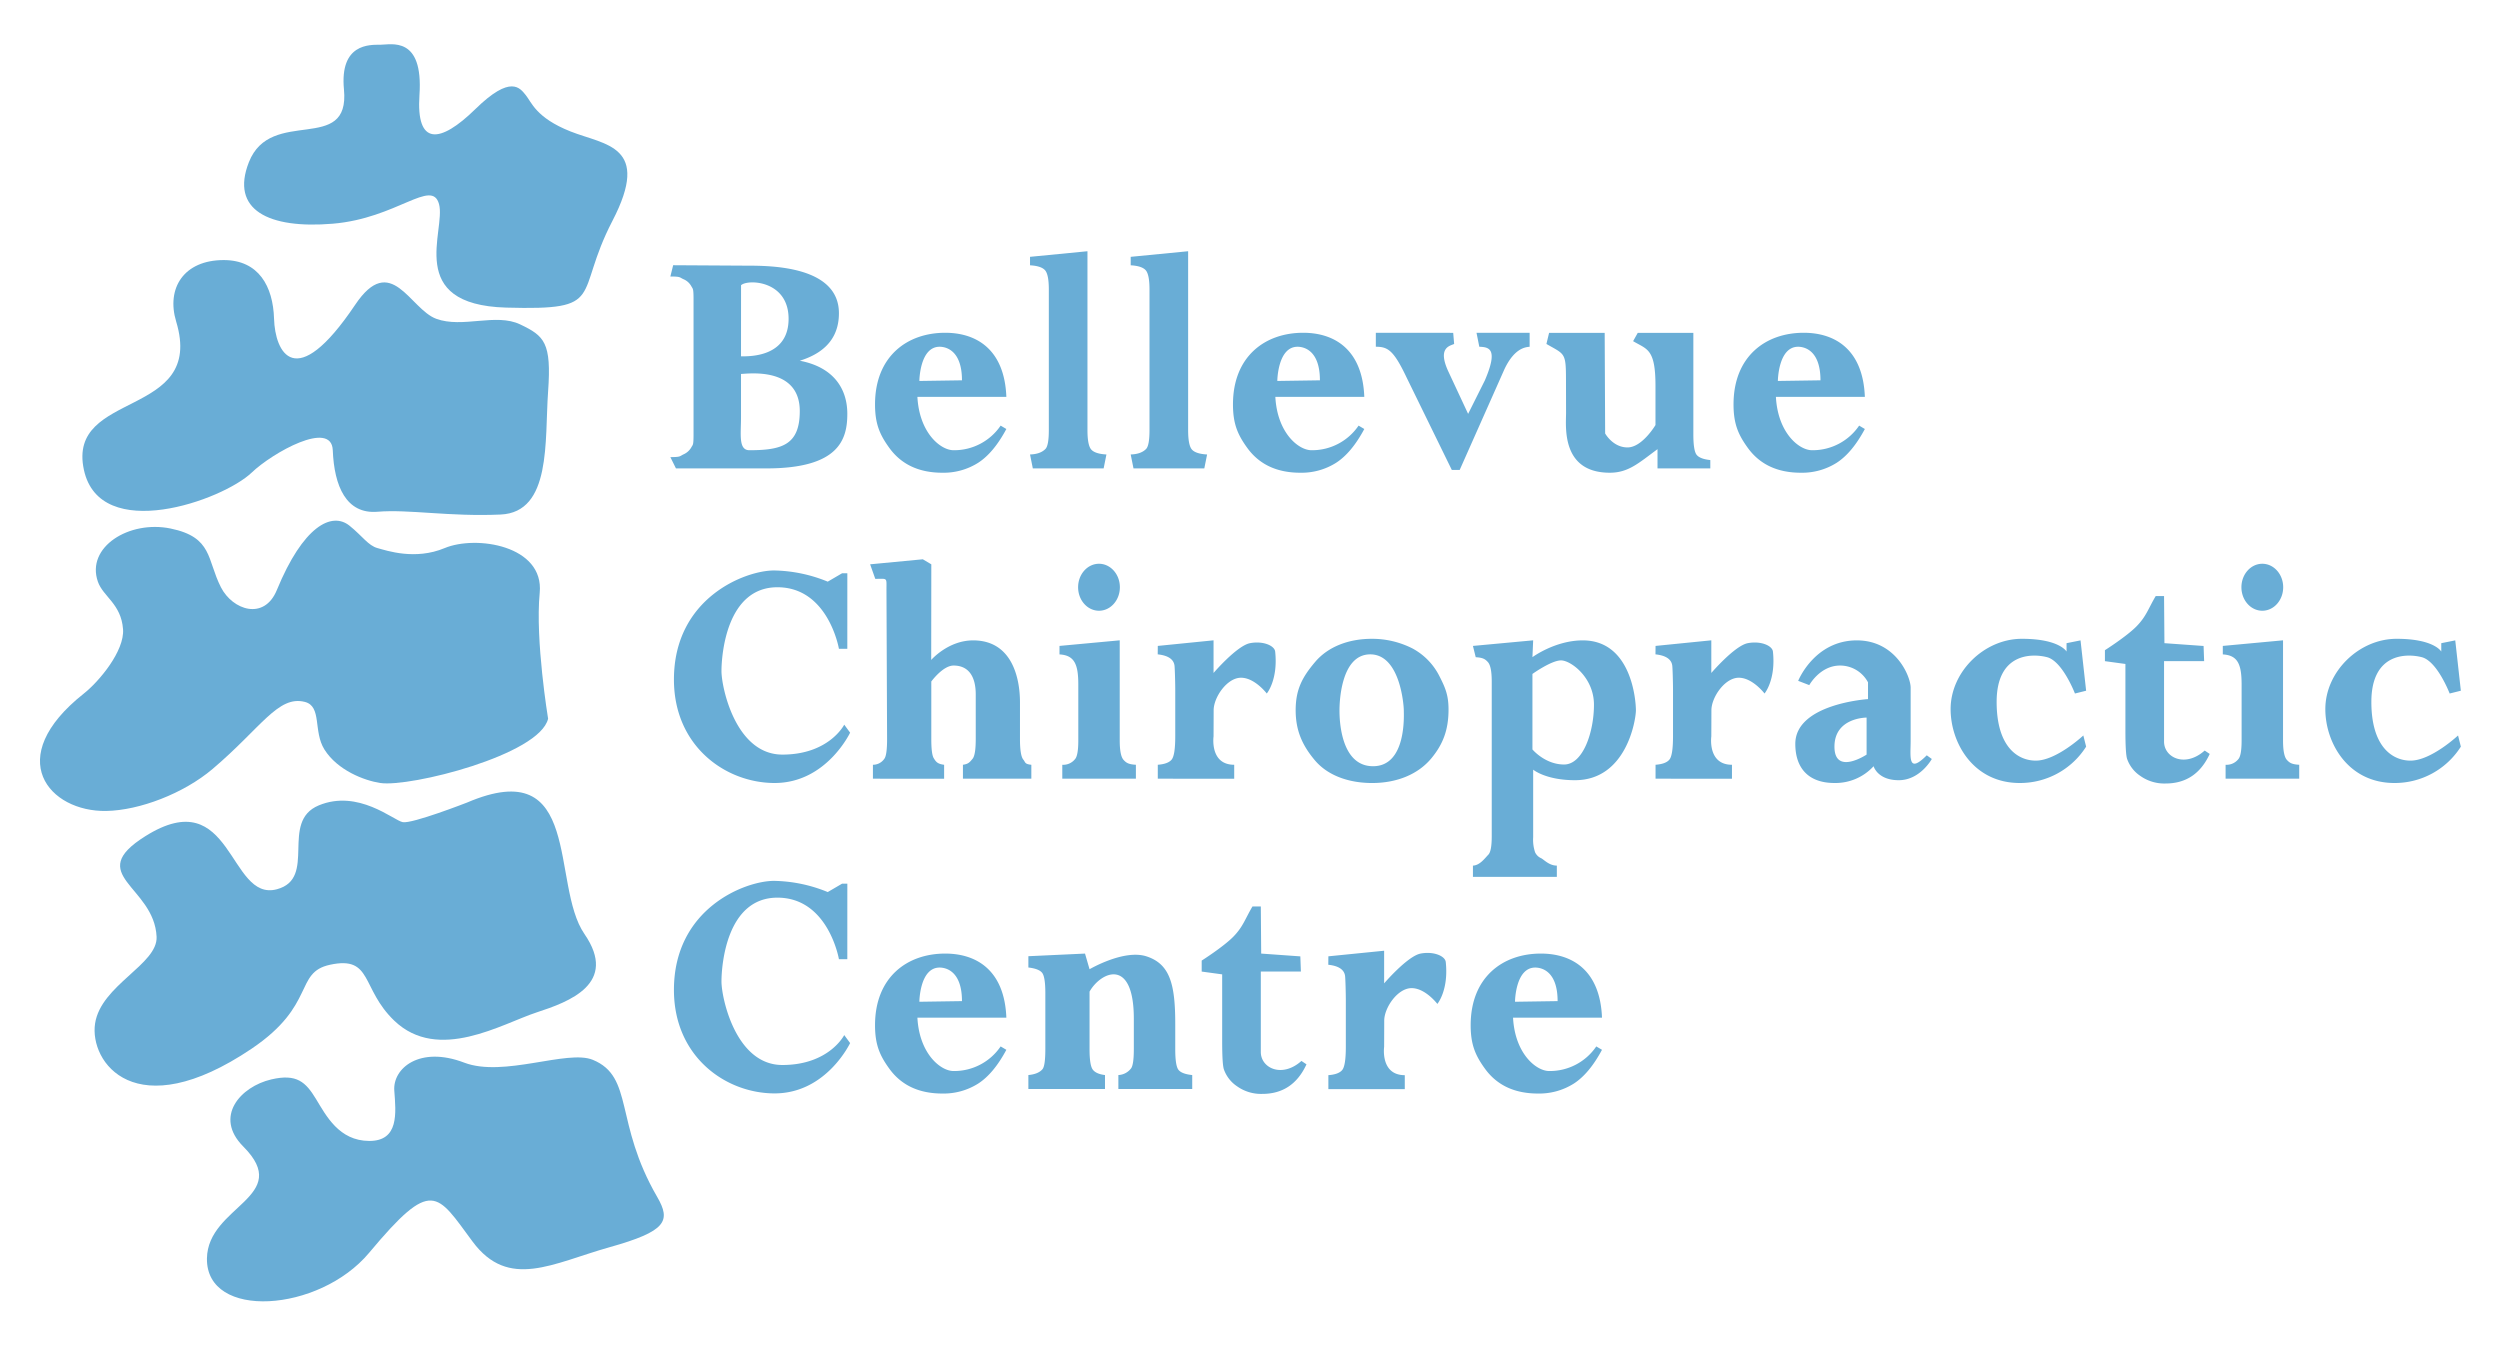 <svg xmlns="http://www.w3.org/2000/svg" width="894" height="481" viewBox="0 0 894 481">
  <defs>
    <style>
      .cls-1 {
        fill: #69add6;
        fill-rule: evenodd;
      }
    </style>
  </defs>
  <path id="Spine" class="cls-1" d="M156,114c9.431,3.458,21.324-2.141,30,2s11.259,6.474,10,24,1.3,43.186-17,44-32.8-1.934-44-1-15.5-9.163-16-22c-0.43-10.984-21.553.88-29,8-10.4,9.946-54.26,25.559-60-1-6.2-28.709,43.527-18.191,33-53-3.62-11.969,2.771-22,17-22,12.489,0,17.652,9.373,18,21,0.354,11.819,7.453,27.073,29-5C139.846,89.878,146.569,110.542,156,114Zm32-80c2.059,2.5,3.612,8.082,16,13s29.024,4.957,15,32-1.657,32.023-38,31-21.438-27.656-24-37-15.075,5.085-38,7S82.273,75.1,89,58c7.884-20.044,36.238-2.588,34-26-1.572-16.448,9.177-16,13-16s15.456-3.286,14,18c-1.245,18.192,7.282,17.448,20,5S185.941,31.5,188,34Zm8,223s-4.645-28.077-3-45-22.725-20.708-34-16c-10.552,4.406-20.685.9-24,0s-5.377-4.273-10-8c-6.414-5.17-16.653.236-26,23-4.511,10.987-15.82,7.195-20-1-5.045-9.892-2.874-17.889-18-21-14.818-3.048-30.308,6.628-26,19,1.879,5.4,8.314,7.888,9,17,0.586,7.79-8.608,18.736-14,23-29.256,23.136-12.355,42.368,8,42,11.91-.215,27.668-6.243,38-15,17.411-14.756,23.429-26.428,33-24,6.185,1.569,2.944,10.515,7,17,4.671,7.468,14.311,11.15,20,12C146.629,281.589,192.986,269.96,196,257Zm-29,30s-19.678,7.678-23,7-15.9-11.844-30-6-0.393,26.1-15,30c-17.362,4.638-15.746-38.59-47-19-22.142,13.879,3.176,17.791,4,36,0.447,9.87-19.9,17.256-22,31s14.281,37.12,56,9c23.114-15.58,15.179-27.229,28-30,15.329-3.314,10.979,8.488,23,20,15.742,15.076,38.551,1.055,51-3,11.464-3.734,29.218-10.277,17-28S208.558,269.227,167,287ZM113,393c3.659,6.012,8.231,14.937,19,15s9.583-10.051,9-18,9.025-16.108,25-10c14.109,5.394,36.832-4.782,46-1,14.753,6.086,7.592,22.413,23,49,5.006,8.639,3.343,12.288-17,18s-36.1,15.38-49-2-14.364-23.093-37,4c-17.859,21.375-58.341,24.131-58,2,0.29-18.846,30.982-21.949,13-40-10.631-10.672-.994-21.423,10-24C106.156,383.854,109.341,386.988,113,393Z"/>
  <path id="Bellevue_Chiropractic_Centre" data-name="Bellevue Chiropractic Centre" class="cls-1" d="M866,235c-5.568-1.417-18-1.412-18,16,0,16.3,7.723,21,14,21,7.39,0,17-9,17-9l1,4a27.975,27.975,0,0,1-23.778,13c-16.5,0-24.681-14.281-24.681-26.429,0-13.363,12.018-25.136,25.483-25.136S873,233,873,233v-3l5-1,2,18-4,1S871.568,236.417,866,235Zm-70.126,38.481A5.362,5.362,0,0,0,800.4,271.5q1.2-1.266,1.2-6.718V244.718c0-7.268-1.441-10.4-6.726-10.7v-3.038l21.54-2v35.8q0,5.451,1.381,6.966c0.921,1.01,1.722,1.588,4.405,1.734v4.982H795.874v-4.982ZM809,218.4c-4.124,0-7.467-3.761-7.467-8.4s3.343-8.4,7.467-8.4,7.467,3.761,7.467,8.4S813.124,218.4,809,218.4Zm-34.6,61.779a14.8,14.8,0,0,1-9.038-2.725,12.1,12.1,0,0,1-4.714-6.085q-0.6-1.87-.6-10.131V237.432l-7.326-1v-3.927S760.457,227.6,764,224s4.242-6.408,6.885-10.849h2.981L774,230l14,1,0.2,5.432H773.866V265.2c0,5.769,7.59,9.393,14.53,3.194l1.8,1.211Q785.334,280.179,774.4,280.179ZM728,272c7.39,0,17-9,17-9l1,4a27.975,27.975,0,0,1-23.778,13c-16.5,0-24.681-14.281-24.681-26.429,0-13.363,12.018-25.136,25.483-25.136S739,233,739,233v-3l5-1,2,18-4,1s-4.432-11.583-10-13-18-1.412-18,16C714,267.3,721.723,272,728,272Zm-49,7c-7.653,0-9-5-9-5a18.51,18.51,0,0,1-14,6c-9.232,0-14-5.254-14-14,0-14.334,26-16,26-16v-6a11.3,11.3,0,0,0-10-6c-7.167,0-11,7-11,7l-3.97-1.529S648.815,229,664,229c13.97,0,19.249,12.913,19.249,16.922v18.987c0,5.71-1.121,12.071,5.765,5.185l1.8,1.321S686.653,279,679,279Zm-11.506-22.389S656,256.553,656,267s11.494,2.845,11.494,2.845V256.611ZM648,161a20.078,20.078,0,0,0,16.83-8.8l2.042,1.211q-4.565,8.535-10.089,12.086a23.132,23.132,0,0,1-12.791,3.552q-12.49,0-18.916-8.81c-3.444-4.735-5.164-8.608-5.164-15.62C619.912,127.438,631.388,119,645,119c11.371,0,21.23,6.107,21.872,22.919H635.065C635.742,154.743,643.292,161,648,161Zm3-25c0-10.963-5.953-12-8-12-7.134,0-7.235,12.23-7.235,12.23Zm-58.272,24.622c-6.737,4.958-10.409,8.425-17.055,8.425-17.507,0-15.652-16.647-15.652-21.419L560,138c0-12.162.039-10.942-7-15l0.956-3.977h19.879L574,155s2.737,5,8,5,10-8,10-8V138c0-13.363-3.012-13.018-8-16l1.663-2.977h19.879v36.3q0,5.894,1.2,7.351t4.865,1.845v2.982h-18.88v-6.883ZM566,229c17.506,0,19,21.659,19,25s-3.344,25-21.786,25c-10.424,0-14.917-3.735-14.953-3.773v24.162a14.1,14.1,0,0,0,.691,5.4,4.28,4.28,0,0,0,2.131,2.092c0.961,0.44,2.843,2.661,5.645,2.661v4.037H526.721v-4.037c2.482-.074,4.324-2.716,5.525-3.928q1.2-1.266,1.2-6.552V243.718q0-5.451-1.382-6.965c-0.921-1.009-1.7-1.587-4.344-1.734l-1-4.038,21.54-2L548,235S556.111,229,566,229Zm-18,39s4.5,5.389,11.31,5.389S570,261.755,570,252s-8.3-15.843-11.771-15.843S548,241,548,241v27ZM538,132l-16.013,36.046h-2.822L503,135c-4.647-9.793-6.723-11.007-11-11v-5l27.666,0.023L520,123c-1.46.7-6.129,1.226-2,10l7,15,6-12c4.8-11.189,1.615-11.883-2-12l-1-5h19v5C545.8,124.15,541.7,124.19,538,132Zm-32.856,99.908a22.972,22.972,0,0,1,9.578,9.856c2.182,4.259,3.273,6.92,3.273,11.986,0,7.305-2.022,12.417-6.065,17.335-4.885,5.947-12.63,8.92-21.238,8.92-8.447,0-15.952-2.716-20.516-8.149s-6.846-10.728-6.846-17.886c0-7.378,2.332-11.811,7-17.3s12.059-8.231,20.186-8.231A31.771,31.771,0,0,1,505.144,231.908ZM502,254c0-1.606-1.242-20-12-20s-11,17.913-11,20-0.042,20,12,20S502,255.606,502,254Zm-33-93a20.078,20.078,0,0,0,16.83-8.8l2.042,1.211q-4.565,8.535-10.089,12.086a23.132,23.132,0,0,1-12.791,3.552q-12.49,0-18.916-8.81c-3.444-4.735-5.164-8.608-5.164-15.62C440.912,127.438,452.388,119,466,119c11.371,0,21.23,6.107,21.872,22.919H456.065C456.742,154.743,464.292,161,469,161Zm3-25c0-10.963-5.953-12-8-12-7.134,0-7.235,12.23-7.235,12.23Zm-66.664,31.5-1-4.982q3.723-.111,5.525-1.983,1.2-1.266,1.2-6.717v-50.3q0-5.4-1.381-6.91t-5.345-1.735V91.842l20.541-2v63.981q0,5.451,1.381,6.965t5.4,1.735l-1,4.982H405.336ZM406.2,278.463H379.874v-4.982A5.362,5.362,0,0,0,384.4,271.5q1.2-1.266,1.2-6.718V244.718c0-7.268-1.441-10.4-6.726-10.7v-3.038l21.54-2v35.8q0,5.451,1.381,6.966c0.921,1.01,1.722,1.588,4.4,1.734v4.982ZM393,218.4c-4.124,0-7.467-3.761-7.467-8.4s3.343-8.4,7.467-8.4,7.467,3.761,7.467,8.4S397.124,218.4,393,218.4Zm-23.663-50.9-1-4.982q3.723-.111,5.525-1.983,1.2-1.266,1.2-6.717v-50.3q0-5.4-1.381-6.91t-5.345-1.735V91.842l20.541-2v63.981q0,5.451,1.381,6.965t5.4,1.735l-1,4.982H369.337Zm-0.528,110.958H344.345v-4.982c2-.256,2.5-0.991,3.5-2.2q1.082-1.431,1.081-6.993V248.325c0-6.093-2.324-10.325-7.929-10.325-3.825,0-7.963,5.7-7.963,5.7v20.586q0,5.507.9,6.882c0.76,1.249,1.322,2.02,3.684,2.313v4.982H312.157v-4.982a4.9,4.9,0,0,0,4.044-2.092q1.021-1.211,1.021-7.1L317,211c0-4.623.479-4-4-4l-1.843-5.2L330,200l3.037,1.8L333,236s6.026-7,15-7c13.647,0,16.744,12.966,16.744,22.189v13.1q0,5.892,1.2,7.35c0.8,0.974.421,1.589,2.864,1.845v4.982ZM341,161a20.078,20.078,0,0,0,16.83-8.8l2.042,1.211q-4.565,8.535-10.089,12.086a23.132,23.132,0,0,1-12.791,3.552q-12.49,0-18.916-8.81c-3.444-4.735-5.164-8.608-5.164-15.62C312.912,127.438,324.388,119,338,119c11.371,0,21.23,6.107,21.872,22.919H328.065C328.742,154.743,336.292,161,341,161Zm3-25c0-10.963-5.953-12-8-12-7.134,0-7.235,12.23-7.235,12.23ZM277,391c-17.48,0-36-13.107-36-37,0-29.175,25.466-39,35.778-39A52.6,52.6,0,0,1,296,319l5.127-3h1.88L303,343h-3s-3.766-22-22-22-20,24.215-20,30,5.042,29.842,21.767,29.842,22.131-10.7,22.131-10.7L304,373S295.5,391,277,391Zm2.767-121.158c16.725,0,22.131-10.7,22.131-10.7L304,262s-8.5,18-27,18c-17.48,0-36-13.107-36-37,0-29.175,25.466-39,35.778-39A52.6,52.6,0,0,1,296,208l5.127-3h1.88L303,232h-3s-3.766-22-22-22-20,24.215-20,30S263.042,269.842,279.767,269.842ZM303,148c0,9.146-2.964,19.5-28.9,19.5H241.719l-2-4.037c3.763,0,3.315-.321,4.657-0.964A5.913,5.913,0,0,0,247.2,160c0.541-1.028.811-.56,0.811-4.6V106.947c0-4.038-.27-3.58-0.811-4.626a5.732,5.732,0,0,0-2.852-2.505c-1.361-.624-0.9-0.936-4.627-0.936l1-4.037L267,95c8.481,0,33,.092,33,17,0,7.195-3.379,13.7-14,17C297.707,131.21,303,138.621,303,148Zm-38-46-0.015,25.429c2.939,0,17.015.361,17.015-13.429C282,100.231,267.35,99.754,265,102Zm-0.015,31.724v15.522c0,6.148-.962,11.754,3.015,11.754,11.773,0,18-2,18-14C286,130.9,267.131,133.711,264.985,133.724ZM338,341c11.371,0,21.23,6.107,21.872,22.919H328.065C328.742,376.743,336.292,383,341,383a20.078,20.078,0,0,0,16.83-8.8l2.042,1.211q-4.565,8.535-10.089,12.086a23.132,23.132,0,0,1-12.791,3.552q-12.49,0-18.916-8.81c-3.444-4.735-5.164-8.608-5.164-15.62C312.912,349.438,324.388,341,338,341Zm6,17c0-10.963-5.953-12-8-12-7.134,0-7.235,12.23-7.235,12.23Zm45.623-11.4S401.928,339.364,410,342c8.431,2.753,10.27,10.065,10.27,24.147v9.042q0,5.947,1.171,7.406t4.9,1.844v4.983H399.931v-4.983a6.047,6.047,0,0,0,4.564-2.422q0.96-1.375.961-6.828V364.284c0-22.026-11.754-16.854-15.833-9.68v20.585q0,5.781,1.171,7.323t4.354,1.927v4.983h-27.4v-4.983q3.541-.33,5.044-2.092,1.02-1.21,1.021-7.158V355.117q0-5.835-1.171-7.268t-4.894-1.872V341.94L388,341Zm58.262-22.451h2.981L451,341l14,1,0.2,5.432H450.866V376.2c0,5.769,7.59,9.393,14.53,3.194l1.8,1.211q-4.865,10.572-15.794,10.572a14.8,14.8,0,0,1-9.038-2.725,12.1,12.1,0,0,1-4.714-6.085q-0.6-1.87-.6-10.131V348.432l-7.326-1v-3.927S437.457,338.6,441,335,445.242,328.592,447.885,324.151ZM481,349c-0.378-2.83-3.357-3.717-6-4l0.025-3.019,19.94-2v11.673S503.324,341.9,508,341s8.772,0.886,9,3c1.094,10.147-3,15-3,15s-4.321-5.685-9.257-5.644C499.752,353.4,495,360.381,495,365c0,2.19-.035,9.35-0.035,9.35s-1.418,10.131,7.386,10.131v4.982H475.025v-4.982q3.663-.274,4.954-1.845t1.291-8.286V357.883C481.27,354.947,481.119,349.861,481,349Zm70-8c11.371,0,21.23,6.107,21.872,22.919H541.065C541.742,376.743,549.292,383,554,383a20.078,20.078,0,0,0,16.83-8.8l2.042,1.211q-4.565,8.535-10.089,12.086a23.132,23.132,0,0,1-12.791,3.552q-12.49,0-18.916-8.81c-3.444-4.735-5.164-8.608-5.164-15.62C525.912,349.438,537.388,341,551,341Zm6,17c0-10.963-5.953-12-8-12-7.134,0-7.235,12.23-7.235,12.23Zm41-120c-0.378-2.83-3.357-3.717-6-4l0.025-3.019,19.94-2v11.673S620.324,230.9,625,230s8.772,0.886,9,3c1.094,10.147-3,15-3,15s-4.321-5.685-9.257-5.644C616.752,242.4,612,249.381,612,254c0,2.19-.035,9.35-0.035,9.35s-1.418,10.131,7.386,10.131v4.982H592.025v-4.982q3.663-.274,4.954-1.845t1.291-8.286V246.883C598.27,243.947,598.119,238.861,598,238Zm-178,0c-0.378-2.83-3.357-3.717-6-4l0.025-3.019,19.94-2v11.673S442.324,230.9,447,230s8.772,0.886,9,3c1.094,10.147-3,15-3,15s-4.321-5.685-9.257-5.644C438.752,242.4,434,249.381,434,254c0,2.19-.035,9.35-0.035,9.35s-1.418,10.131,7.386,10.131v4.982H414.025v-4.982q3.663-.274,4.954-1.845t1.291-8.286V246.883C420.27,243.947,420.119,238.861,420,238Z"/>
</svg>
